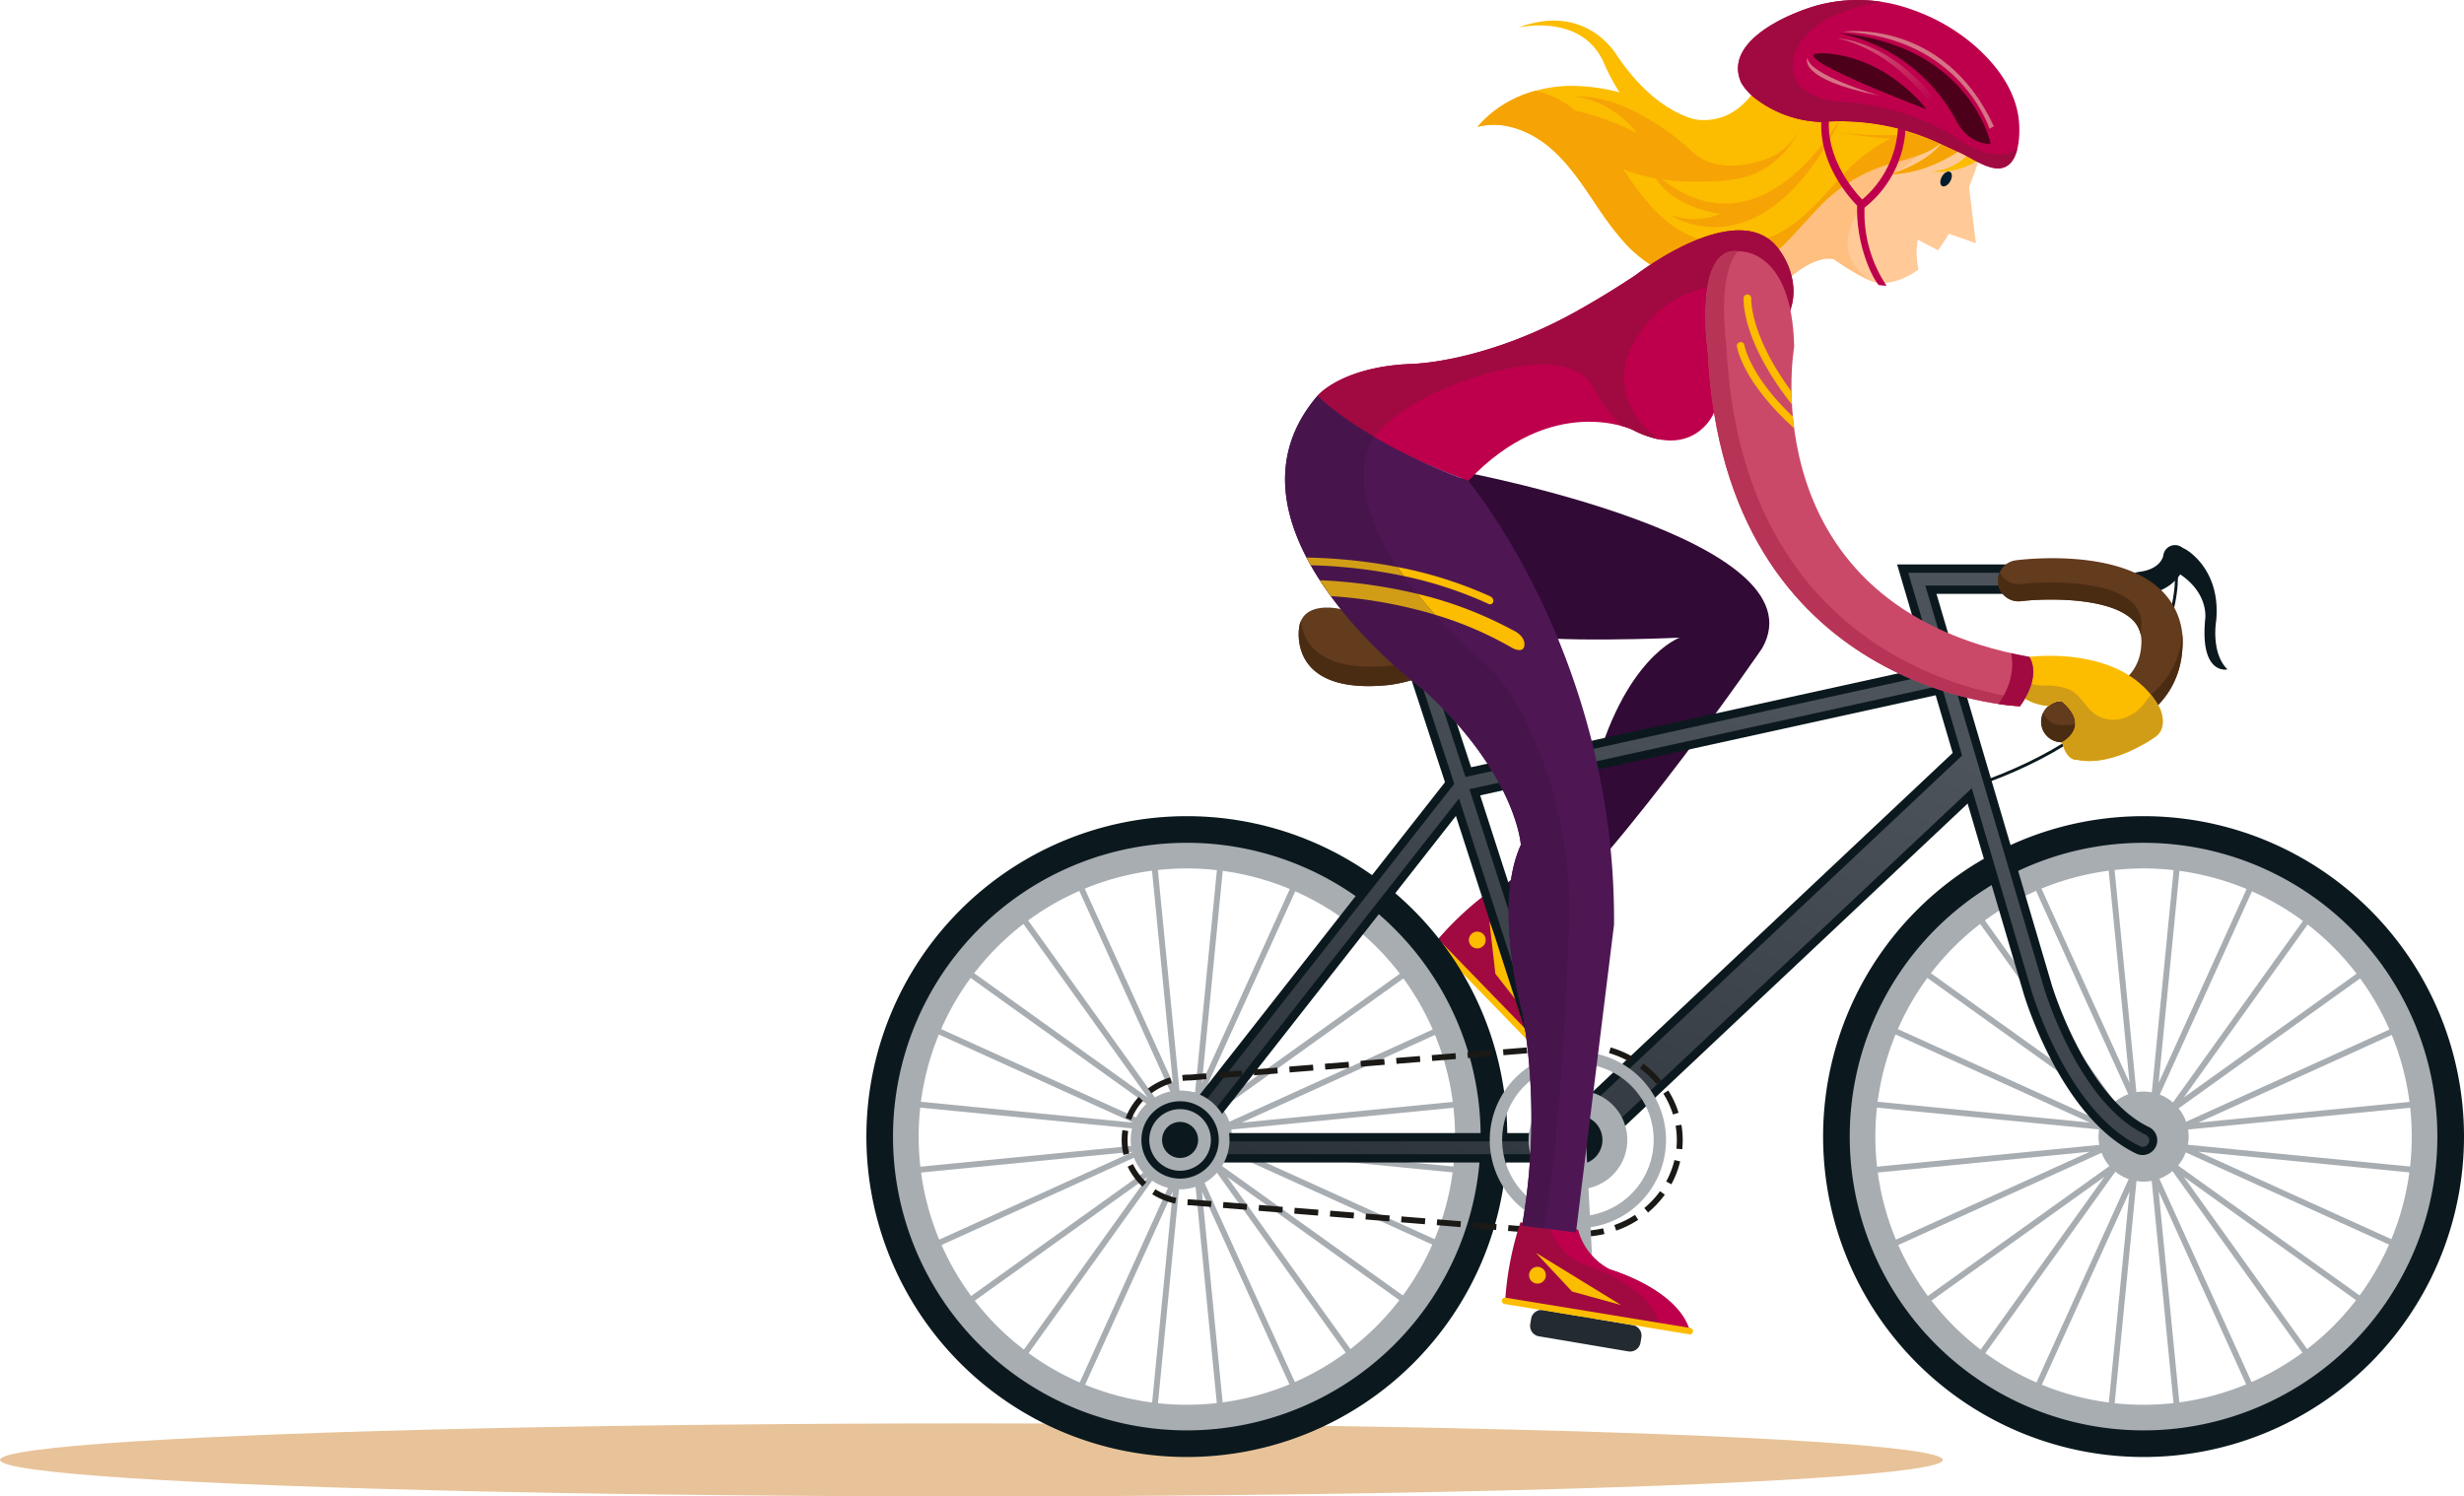 <svg xmlns="http://www.w3.org/2000/svg" xmlns:xlink="http://www.w3.org/1999/xlink" width="411.013" height="249.636" viewBox="0 0 411.013 249.636">
  <defs>
    <linearGradient id="linear-gradient" x1="0.144" y1="0.686" x2="0.743" y2="0.025" gradientUnits="objectBoundingBox">
      <stop offset="0" stop-color="#4d535a"/>
      <stop offset="1" stop-color="#2b333a"/>
    </linearGradient>
    <linearGradient id="linear-gradient-2" x1="16.355" y1="-11.868" x2="15.668" y2="-12.439" gradientUnits="objectBoundingBox">
      <stop offset="0" stop-color="#d67385"/>
      <stop offset="1" stop-color="#be004c"/>
    </linearGradient>
    <linearGradient id="linear-gradient-3" x1="18.525" y1="-17.463" x2="17.623" y2="-18.313" xlink:href="#linear-gradient-2"/>
    <linearGradient id="linear-gradient-4" x1="14.214" y1="-14.452" x2="13.617" y2="-15.144" xlink:href="#linear-gradient-2"/>
    <linearGradient id="linear-gradient-5" x1="28.699" y1="-39.044" x2="28.14" y2="-39.847" xlink:href="#linear-gradient-2"/>
  </defs>
  <g id="Group_4314" data-name="Group 4314" transform="translate(0 0)">
    <ellipse id="Ellipse_44" data-name="Ellipse 44" cx="162.041" cy="6.089" rx="162.041" ry="6.089" transform="translate(0 237.457)" fill="#e8c399"/>
    <g id="Group_3161" data-name="Group 3161" transform="translate(411.013 243.063) rotate(180)">
      <g id="Group_3138" data-name="Group 3138" transform="translate(115.88 63.072)">
        <g id="Group_3136" data-name="Group 3136" transform="translate(33.272 0)">
          <path id="Path_6037" data-name="Path 6037" d="M5.5,24.7a10.441,10.441,0,0,0-.345-8.495S-2.035,6.8.568,0L22.312,22.4a52.755,52.755,0,0,1-9.837,9.012Z" transform="translate(0 0.536)" fill="#a00a41"/>
          <path id="Path_6038" data-name="Path 6038" d="M3.906,3.806C1.3,10.6,8.5,20.014,8.5,20.014a10.373,10.373,0,0,1,.509,8.062L5.5,24.7a10.441,10.441,0,0,0-.345-8.495S-2.035,6.8.568,0L22.312,22.4s-.057.069-.166.2Z" transform="translate(0 0.536)" fill="#be004c"/>
          <path id="Path_6039" data-name="Path 6039" d="M.853.1a.535.535,0,0,0-.7.8L21.9,23.31a.534.534,0,1,0,.767-.744L.918.162A.435.435,0,0,0,.853.1Z" transform="translate(0.033)" fill="#fcbc00"/>
          <path id="Path_6040" data-name="Path 6040" d="M0,0,6.233,15.487l-1-8.791Z" transform="translate(7.189 10.851)" fill="#fcbc00"/>
          <path id="Path_6041" data-name="Path 6041" d="M2.533,2.241a1.4,1.4,0,1,0-1.964.292A1.405,1.405,0,0,0,2.533,2.241Z" transform="translate(14.035 21.763)" fill="#fcbc00"/>
        </g>
        <g id="Group_3137" data-name="Group 3137" transform="translate(0 24.197)">
          <path id="Path_6042" data-name="Path 6042" d="M45.926,6.637,39.614,0C23.514,15.073,1.192,47.652,1.192,47.652-9.165,65.9,51.4,77.136,51.4,77.136l.04-15.194L43.7,50.1c-6.5-1.71-28.747-.685-28.747-.685s9.411-3.25,14.545-23.443C29.5,25.972,32.92,17.074,45.926,6.637Z" fill="#310a35"/>
        </g>
      </g>
      <g id="Group_3151" data-name="Group 3151" transform="translate(0 0)">
        <path id="Path_6043" data-name="Path 6043" d="M32.989,0C22.955,3.525,9.662,10.273,3.312,22.4-.5,29.678.021,35.533.026,35.59l.489-.046C.511,35.487.009,29.752,3.762,22.6,10.046,10.63,23.213,3.955,33.152.463Z" transform="translate(47.713 112.083)" fill="#0b191e"/>
        <g id="Group_3147" data-name="Group 3147">
          <g id="Group_3145" data-name="Group 3145">
            <g id="Group_3141" data-name="Group 3141" transform="translate(159.588)">
              <g id="Group_3139" data-name="Group 3139" transform="translate(7.321 7.322)">
                <path id="Path_6044" data-name="Path 6044" d="M13.56,41.248l-.978-.1L16.2,4.27.894,38.019,0,37.615,16.5,1.239,16.615.046l.406.04L17.061,0l.252.115.281.027-.009.1.37.168-.493,1.087Z" transform="translate(27.41 50.832)" fill="#a8adb2"/>
                <path id="Path_6045" data-name="Path 6045" d="M33.176,0l.33.237.077-.055.163.227.227.163-.056.077.237.33-.971.7L9.927,34.153l-.8-.572L30.706,3.448.572,25.025,0,24.227,32.481.971Z" transform="translate(8.702 49.224)" fill="#a8adb2"/>
                <path id="Path_6046" data-name="Path 6046" d="M40.843,0l.167.369.1-.009.027.279.115.255-.086.039.04.4-1.19.116L3.632,17.954l-.4-.894L36.98,1.752.1,5.371,0,4.393,39.759.492Z" transform="translate(0 46.716)" fill="#a8adb2"/>
                <path id="Path_6047" data-name="Path 6047" d="M41.2,16.617l-.04.4.086.039-.115.255-.027.279-.1-.01-.167.369-1.084-.492L0,13.561l.1-.978L36.98,16.2,3.227.894,3.632,0,40.011,16.5Z" transform="translate(0 27.41)" fill="#a8adb2"/>
                <path id="Path_6048" data-name="Path 6048" d="M34.155,33.174l-.237.33.056.078-.227.163-.163.227-.077-.055-.33.236-.7-.971L0,9.927l.572-.8L30.706,30.705,9.13.572,9.927,0,33.184,32.479Z" transform="translate(8.702 8.704)" fill="#a8adb2"/>
                <path id="Path_6049" data-name="Path 6049" d="M17.585,41.011l.009.1-.281.028-.252.114-.04-.086-.406.04L16.5,40.009,0,3.634l.894-.4L16.2,36.978,12.583.1,13.56,0l3.9,39.757.493,1.087Z" transform="translate(27.41 0)" fill="#a8adb2"/>
                <path id="Path_6050" data-name="Path 6050" d="M1.338,41.2l-.406-.04-.038.086-.252-.114-.283-.028.011-.1L0,40.844l.492-1.084L4.393,0l.978.1L1.752,36.981,17.061,3.229l.893.4L1.455,40.012Z" transform="translate(46.715 0)" fill="#a8adb2"/>
                <path id="Path_6051" data-name="Path 6051" d="M.98,34.153l-.33-.236-.078.055-.163-.227-.227-.163L.237,33.5,0,33.174l.971-.7L24.228,0l.8.572L3.449,30.705,33.583,9.129l.572.8L1.675,33.183Z" transform="translate(49.222 8.704)" fill="#a8adb2"/>
                <path id="Path_6052" data-name="Path 6052" d="M.4,17.955l-.167-.369-.094.01-.028-.279L0,17.061l.086-.039-.04-.4,1.19-.117L37.616,0l.4.894L4.267,16.2l36.885-3.62.1.978-39.76,3.9Z" transform="translate(50.831 27.41)" fill="#a8adb2"/>
                <path id="Path_6053" data-name="Path 6053" d="M.046,1.338l.04-.4L0,.894.115.639.143.36.237.369.4,0,1.488.492l39.76,3.9-.1.978L4.267,1.752,38.02,17.06l-.4.894L1.236,1.454Z" transform="translate(50.831 46.716)" fill="#a8adb2"/>
                <path id="Path_6054" data-name="Path 6054" d="M0,.979.237.649.182.572.409.409.572.181.65.237.98,0l.7.971,32.48,23.256-.572.8L3.449,3.448,25.025,33.581l-.8.572L.971,1.674Z" transform="translate(49.222 49.224)" fill="#a8adb2"/>
                <path id="Path_6055" data-name="Path 6055" d="M.37.238.359.142.642.114.894,0,.932.086l.406-.04.117,1.19,16.5,36.378-.893.4L1.752,4.268,5.371,41.153l-.978.1L.492,1.489,0,.4Z" transform="translate(46.715 50.832)" fill="#a8adb2"/>
              </g>
              <g id="Group_3140" data-name="Group 3140" transform="translate(0)">
                <path id="Path_6056" data-name="Path 6056" d="M0,53.4a53.452,53.452,0,1,1,53.4,53.507A53.449,53.449,0,0,1,0,53.4Zm7.806.008A45.645,45.645,0,1,0,53.5,7.808,45.647,45.647,0,0,0,7.806,53.409Z" fill="#0b191e"/>
                <path id="Path_6057" data-name="Path 6057" d="M0,48.962A49.01,49.01,0,1,1,48.962,98.02,49.01,49.01,0,0,1,0,48.962Zm4.271,0A44.735,44.735,0,1,0,49.052,4.272,44.738,44.738,0,0,0,4.271,48.966Z" transform="translate(4.445 4.443)" fill="#a8adb2"/>
              </g>
              <path id="Path_6058" data-name="Path 6058" d="M7.525,0A7.513,7.513,0,1,1,0,7.506,7.514,7.514,0,0,1,7.525,0Z" transform="translate(45.936 45.94)" fill="#a8adb2"/>
            </g>
            <g id="Group_3144" data-name="Group 3144" transform="translate(0 0)">
              <g id="Group_3142" data-name="Group 3142" transform="translate(7.321 7.322)">
                <path id="Path_6059" data-name="Path 6059" d="M13.562,41.248l-.979-.1L16.2,4.27.894,38.019,0,37.615,16.5,1.239,16.615.046l.406.04L17.061,0l.252.115.281.027-.009.1.37.168-.493,1.087Z" transform="translate(27.41 50.832)" fill="#a8adb2"/>
                <path id="Path_6060" data-name="Path 6060" d="M33.176,0l.33.237.077-.055.163.227.227.163-.054.077.236.33-.971.7L9.929,34.153l-.8-.572L30.706,3.448.572,25.025,0,24.227,32.481.971Z" transform="translate(8.702 49.224)" fill="#a8adb2"/>
                <path id="Path_6061" data-name="Path 6061" d="M40.843,0l.167.369.1-.009.027.279.115.255-.086.039.04.4-1.19.116L3.633,17.954l-.406-.894L36.98,1.752.1,5.371,0,4.393,39.759.492Z" transform="translate(0 46.716)" fill="#a8adb2"/>
                <path id="Path_6062" data-name="Path 6062" d="M41.2,16.617l-.04.4.086.039-.115.255-.027.279-.1-.01-.167.369-1.084-.492L0,13.561l.1-.978L36.98,16.2,3.227.894,3.633,0,40.011,16.5Z" transform="translate(0 27.41)" fill="#a8adb2"/>
                <path id="Path_6063" data-name="Path 6063" d="M34.155,33.174l-.236.33.054.078-.227.163-.163.227-.077-.055-.33.236-.7-.971L0,9.927l.572-.8L30.706,30.705,9.13.572,9.929,0,33.184,32.479Z" transform="translate(8.702 8.704)" fill="#a8adb2"/>
                <path id="Path_6064" data-name="Path 6064" d="M17.585,41.011l.009.1-.281.028-.252.114-.04-.086-.406.04L16.5,40.009,0,3.634l.894-.4L16.2,36.978,12.583.1l.979-.1,3.9,39.757.493,1.087Z" transform="translate(27.41 0)" fill="#a8adb2"/>
                <path id="Path_6065" data-name="Path 6065" d="M1.338,41.2l-.4-.04-.04.086-.252-.114-.281-.028.009-.1L0,40.844l.492-1.084L4.393,0l.978.1L1.752,36.981,17.061,3.229l.894.4L1.455,40.012Z" transform="translate(46.715 0)" fill="#a8adb2"/>
                <path id="Path_6066" data-name="Path 6066" d="M.98,34.153l-.33-.236-.078.055L.41,33.745l-.228-.163L.237,33.5,0,33.174l.971-.7L24.228,0l.8.572L3.449,30.705,33.583,9.129l.572.8L1.675,33.183Z" transform="translate(49.222 8.704)" fill="#a8adb2"/>
                <path id="Path_6067" data-name="Path 6067" d="M.4,17.955l-.167-.369-.094.01-.028-.279L0,17.061l.086-.039-.04-.4,1.19-.117L37.616,0l.4.894L4.267,16.2l36.885-3.62.1.978-39.76,3.9Z" transform="translate(50.831 27.41)" fill="#a8adb2"/>
                <path id="Path_6068" data-name="Path 6068" d="M.046,1.338l.04-.4L0,.894.115.639.143.36.237.369.4,0,1.488.492l39.76,3.9-.1.978L4.267,1.752,38.02,17.06l-.4.894L1.236,1.454Z" transform="translate(50.831 46.716)" fill="#a8adb2"/>
                <path id="Path_6069" data-name="Path 6069" d="M0,.979.237.649.182.572.41.409.572.181.65.237.98,0l.7.971,32.48,23.256-.572.8L3.449,3.448,25.025,33.581l-.8.572L.971,1.674Z" transform="translate(49.222 49.224)" fill="#a8adb2"/>
                <path id="Path_6070" data-name="Path 6070" d="M.37.238.361.142.642.114.894,0l.04.086.4-.04.117,1.19,16.5,36.378-.894.4L1.752,4.268,5.371,41.153l-.978.1L.492,1.489,0,.4Z" transform="translate(46.715 50.832)" fill="#a8adb2"/>
              </g>
              <g id="Group_3143" data-name="Group 3143">
                <path id="Path_6071" data-name="Path 6071" d="M0,53.4a53.453,53.453,0,1,1,53.4,53.507A53.449,53.449,0,0,1,0,53.4Zm7.808.008A45.645,45.645,0,1,0,53.5,7.808,45.645,45.645,0,0,0,7.808,53.409Z" fill="#0b191e"/>
                <path id="Path_6072" data-name="Path 6072" d="M0,48.962A49.01,49.01,0,1,1,48.962,98.02,49.01,49.01,0,0,1,0,48.962Zm4.271,0A44.736,44.736,0,1,0,49.052,4.272,44.738,44.738,0,0,0,4.271,48.966Z" transform="translate(4.445 4.443)" fill="#a8adb2"/>
              </g>
              <path id="Path_6073" data-name="Path 6073" d="M7.525,0A7.513,7.513,0,1,1,0,7.506,7.514,7.514,0,0,1,7.525,0Z" transform="translate(45.936 45.94)" fill="#a8adb2"/>
            </g>
            <path id="Path_6074" data-name="Path 6074" d="M163.977,5.938l-45.115,57.5,5.9,18.02a2.455,2.455,0,1,1-4.672,1.508l-5.586-17.03L38.4,82.664l5.046,17.109H24.006a2.455,2.455,0,1,1,0-4.91H36.879L17.64,29.605c-.056-.186-5.656-18.7-16.236-23.71a2.456,2.456,0,0,1,2.1-4.439C16.046,7.4,22.1,27.36,22.349,28.211l9.336,31.664L92.476,2.646,94.892,5.21l-.2-.625A2.456,2.456,0,0,1,95.91,0h63.8a2.455,2.455,0,0,1,2.406,1.969,2.455,2.455,0,0,1,1.858,3.969ZM158.543,4.91H99.953l17.089,52.9ZM34.175,68.322l2.836,9.621,75.982-16.7L96.365,9.774Z" transform="translate(51.116 49.134)" fill="#0b191e"/>
            <path id="Path_6075" data-name="Path 6075" d="M94.519,0a1.063,1.063,0,0,0-.528,1.986l.464.269.369,1.136L92.485,4.772l-1.46-1.551L29.6,61.048,19.622,27.213c-.243-.819-6.128-20.219-18.1-25.892a1.044,1.044,0,0,0-.454-.1A1.07,1.07,0,0,0,.1,1.827,1.064,1.064,0,0,0,.609,3.244C11.7,8.5,17.347,27.027,17.582,27.814L37.349,94.863H22.614a1.063,1.063,0,1,0,0,2.126h17.58l-4.94-16.757,78.8-17.314,5.972,18.233a1.06,1.06,0,0,0,1.009.739,1.032,1.032,0,0,0,.33-.054,1.06,1.06,0,0,0,.684-1.337L115.92,61.776,161.492,3.688a1.063,1.063,0,0,0-.8-1.72l-1.11-.029L159.363.852A1.062,1.062,0,0,0,158.321,0Zm2.13,2.126h63.365L115.131,59.333ZM31.206,66.5,95.621,5.861,113.4,60.883,34.651,78.19Z" transform="translate(52.508 50.526)" fill="url(#linear-gradient)"/>
          </g>
          <g id="Group_3146" data-name="Group 3146" transform="translate(130.325 17.596)">
            <path id="Path_6076" data-name="Path 6076" d="M0,8.229a8.239,8.239,0,1,1,8.231,8.249A8.236,8.236,0,0,1,0,8.229Z" transform="translate(9.241 27.06)" fill="#a8adb2"/>
            <path id="Path_6077" data-name="Path 6077" d="M0,4.084A4.089,4.089,0,1,1,4.085,8.178,4.087,4.087,0,0,1,0,4.084Z" transform="translate(13.391 31.21)" fill="#0b191e"/>
            <path id="Path_6078" data-name="Path 6078" d="M14.726,0H14.71a14.7,14.7,0,1,0,.016,0Zm-.017,27.458a12.747,12.747,0,0,1,0-25.493V.982l.015.982a12.747,12.747,0,0,1-.016,25.493Z" transform="translate(2.768 20.59)" fill="#a8adb2"/>
            <path id="Path_6079" data-name="Path 6079" d="M17.117,0A18.241,18.241,0,0,0,13.05.452l.219.959A17.183,17.183,0,0,1,17.1.979l.157-.97L17.139,0Zm2.12.168-.078.978,3.963.321L23.2.489ZM25.18.649l-.078.979,3.962.319L29.142.97Zm-14.094.375a17.413,17.413,0,0,0-3.662,1.8l.535.824a16.406,16.406,0,0,1,3.455-1.7Zm20.037.107-.078.978,3.962.321.078-.978Zm5.944.48-.078.978,3.962.32.078-.978Zm5.943.481-.078.979L46.9,3.39l.078-.978Zm5.945.48-.078.979,3.962.319.077-.978Zm5.943.482-.078.978,3.962.32.078-.978Zm5.945.48-.08.978,3.962.32.08-.978Zm5.943.481-.078.979,3.962.319.08-.978ZM5.777,4.041A16.567,16.567,0,0,0,2.985,7.024l.795.576A15.608,15.608,0,0,1,6.407,4.793Zm66.954.452-.08.98,3.962.319.08-.978Zm5.943.482-.08.978,3.442.278c.207,0,.374.006.54.014l.044-.982c-.182-.008-.362-.012-.544-.012Zm6,.556-.211.959a10.869,10.869,0,0,1,3.5,1.44l.528-.83A11.863,11.863,0,0,0,84.673,5.531Zm5.454,2.836-.667.72a9.9,9.9,0,0,1,2.234,3.032l.887-.422A10.876,10.876,0,0,0,90.127,8.367ZM1.89,8.754A15.515,15.515,0,0,0,.422,12.571l.955.227A14.571,14.571,0,0,1,2.754,9.222Zm91.391,4.9-.954.238a9.437,9.437,0,0,1,.16,3.75l.97.154a10.45,10.45,0,0,0-.176-4.142ZM.08,14.6A15.075,15.075,0,0,0,0,16.132a15.622,15.622,0,0,0,.212,2.552l.97-.161a14.518,14.518,0,0,1-.2-2.391c0-.485.025-.966.072-1.44Zm91.926,4.868a9.712,9.712,0,0,1-1.98,3.2l.722.667a10.691,10.691,0,0,0,2.178-3.518Zm-90.382.93-.936.288A15.645,15.645,0,0,0,2.4,24.4l.83-.521A14.728,14.728,0,0,1,1.624,20.395Zm86.992,3.533a10.706,10.706,0,0,1-3.381,1.7l.28.94a11.717,11.717,0,0,0,3.692-1.85ZM4.351,25.434l-.757.625a16.8,16.8,0,0,0,2.959,2.81l.586-.786A15.925,15.925,0,0,1,4.351,25.434ZM83.372,26a11.133,11.133,0,0,1-1.317.077l-2.626.211.078.978,2.588-.209a12.11,12.11,0,0,0,1.4-.081Zm-5.925.447-3.962.321.078.978,3.962-.319Zm-5.943.48-3.963.321.078.978,3.963-.319Zm-5.945.482L61.6,27.73l.077.979,3.962-.319Zm-5.943.48-3.962.318.078.979,3.962-.319Zm-5.944.48-3.962.321.078.978,3.962-.321Zm-5.944.48-3.962.321.078.978,3.962-.321Zm-38.977.285-.485.852a17.578,17.578,0,0,0,3.753,1.6l.279-.94A16.8,16.8,0,0,1,8.752,29.135Zm33.033.194-3.962.32.078.978,3.962-.321Zm-5.943.48-3.963.32.078.978,3.963-.32Zm-5.945.48-3.961.32.077.978,3.962-.32Zm-5.943.482-3.962.318.078.978,3.962-.318Zm-9.779.308-.167.967a18.068,18.068,0,0,0,3.061.262l1.019-.08-.078-.978-.98.079A17.228,17.228,0,0,1,14.176,31.079Z" transform="translate(0 19.147)" fill="#1a1916"/>
            <rect id="Rectangle_1830" data-name="Rectangle 1830" width="29.738" height="2.597" transform="matrix(0.053, 0.999, -0.999, 0.053, 17.152, 5.217)" fill="#a8adb2"/>
            <path id="Path_6080" data-name="Path 6080" d="M.178,1.472A1.762,1.762,0,0,1,2.21.025L17.118,2.539a1.763,1.763,0,0,1,1.445,2.035l-.151.9a1.764,1.764,0,0,1-2.033,1.444L1.47,4.4A1.767,1.767,0,0,1,.024,2.37Z" transform="translate(6.868 0)" fill="#232a30"/>
            <path id="Path_6081" data-name="Path 6081" d="M0,8.229a8.239,8.239,0,1,1,8.232,8.249A8.237,8.237,0,0,1,0,8.229Z" transform="translate(75.601 27.06)" fill="#a8adb2"/>
            <path id="Path_6082" data-name="Path 6082" d="M0,6.442A6.451,6.451,0,1,1,6.445,12.9,6.448,6.448,0,0,1,0,6.442Z" transform="translate(77.389 28.85)" fill="#0b191e"/>
            <path id="Path_6083" data-name="Path 6083" d="M0,5.13a5.137,5.137,0,1,1,5.132,5.142A5.135,5.135,0,0,1,0,5.13Z" transform="translate(78.704 30.163)" fill="#a8adb2"/>
            <path id="Path_6084" data-name="Path 6084" d="M0,3a3.005,3.005,0,1,1,3,3.01A3,3,0,0,1,0,3Z" transform="translate(80.835 32.294)" fill="#0b191e"/>
          </g>
        </g>
        <path id="Path_6085" data-name="Path 6085" d="M7.775,0a1.875,1.875,0,0,0-.227.014C.736.792.041,5.945.014,6.164a1.964,1.964,0,0,0,3.9.505C3.958,6.4,4.439,4.322,8,3.915A1.964,1.964,0,0,0,7.775,0Z" transform="translate(46.239 143.745)" fill="#0b191e"/>
        <path id="Path_6086" data-name="Path 6086" d="M7.03,20.1S1.041,16.893,1.892,8.141c0,0,.93-5.335-1.892-8.1,0,0,4.605-1.065,3.726,8.345,0,0-.776,4.583,4.81,7.92a2.751,2.751,0,0,1,1.748,3.286C9.741,21.556,7.03,20.1,7.03,20.1Z" transform="translate(39.449 131.348)" fill="#0b191e"/>
        <g id="Group_3149" data-name="Group 3149" transform="translate(46.937 119.236)">
          <path id="Path_6087" data-name="Path 6087" d="M20.152,0H20.1C13.3.094.353,3.616.005,16.279a11.855,11.855,0,0,0,3.9,9.4c7.264,6.577,22.217,4.891,23.9,4.679a3.437,3.437,0,0,0-.864-6.82c-3.455.435-14.258.819-18.423-2.96a4.973,4.973,0,0,1-1.634-4.112c.252-9.234,12.795-9.583,13.328-9.592A3.437,3.437,0,0,0,20.152,0Z" transform="translate(0)" fill="#633b1d"/>
          <g id="Group_3148" data-name="Group 3148" transform="translate(0 0)">
            <path id="Path_6088" data-name="Path 6088" d="M20.06,8.389c-3.455.435-14.258.819-18.423-2.96A4.972,4.972,0,0,1,0,1.318,9.41,9.41,0,0,1,.131,0,4.7,4.7,0,0,0,1.637,2.577C5.8,6.356,16.605,5.971,20.06,5.537a3.439,3.439,0,0,1,3.556,4.838A3.469,3.469,0,0,0,20.06,8.389Z" transform="translate(6.876 18.001)" fill="#4a2c13"/>
            <path id="Path_6089" data-name="Path 6089" d="M20.151,2.853H20.1c-6.6.091-19,3.413-20.036,15.193a14.1,14.1,0,0,1-.062-1.766C.353,3.616,13.3.094,20.1,0h.048a3.435,3.435,0,0,1,3.121,4.863A3.425,3.425,0,0,0,20.151,2.853Z" transform="translate(0)" fill="#4a2c13"/>
          </g>
        </g>
        <g id="Group_3150" data-name="Group 3150" transform="translate(152.941 128.602)">
          <path id="Path_6090" data-name="Path 6090" d="M6.442,9.548c3.38.651,6.715.307,10.333.476a85.41,85.41,0,0,1,16.172,2.408c.55.136,1.09.318,1.642.448.007,0,5.993,1.422,6.749-2.93,0,0,2.295-11.528-14.9-9.767-7.245.879-13,5.611-20.65,3.644a10.44,10.44,0,0,0-3.3-.583,2.591,2.591,0,0,0-2.47,1.9C-.2,6.559,1.212,7.662,2.507,8.273A16.353,16.353,0,0,0,6.442,9.548Z" transform="translate(0 0)" fill="#633b1d"/>
          <path id="Path_6091" data-name="Path 6091" d="M41.074,10.863C40.708,7.594,38.3,2.178,26.13,3.424c-7.246.88-13,5.613-20.65,3.644a10.441,10.441,0,0,0-3.3-.581,3.193,3.193,0,0,0-1.5.505A2.212,2.212,0,0,1,.023,5.145a2.591,2.591,0,0,1,2.47-1.9,10.44,10.44,0,0,1,3.3.583C13.444,5.794,19.194,1.062,26.439.183c17.195-1.76,14.9,9.767,14.9,9.767A4.044,4.044,0,0,1,41.074,10.863Z" transform="translate(0.001 0)" fill="#4a2c13"/>
        </g>
      </g>
      <g id="Group_3160" data-name="Group 3160" transform="translate(50.247 20.463)">
        <g id="Group_3152" data-name="Group 3152" transform="translate(0 95.643)">
          <path id="Path_6092" data-name="Path 6092" d="M22.25,17.369S6.2,19.568.483,8.795c0,0-1.54-3.3.879-4.837,0,0,7.036-5.057,12.973-3.738,0,0,1.618-.335,2.458,2.911,0,0-5.03,2.588.1,6.874a2.838,2.838,0,0,0,2.1-.811,8.729,8.729,0,0,1,5.665,2.526Z" transform="translate(0 0)" fill="#fcbc00"/>
          <path id="Path_6093" data-name="Path 6093" d="M23.683,14.01a5.411,5.411,0,0,0-3.9-1.429,10.171,10.171,0,0,1-4.356-.71c-1.744-.936-2.6-3-4.231-4.122a5.429,5.429,0,0,0-4.457-.666A7.123,7.123,0,0,0,3.007,9.718a9.713,9.713,0,0,1-1.053,1.315A14.115,14.115,0,0,1,.483,8.795s-1.54-3.3.879-4.837c0,0,7.036-5.057,12.973-3.738,0,0,1.618-.335,2.458,2.911,0,0-5.03,2.588.1,6.874a2.838,2.838,0,0,0,2.1-.811,8.729,8.729,0,0,1,5.665,2.526Z" transform="translate(0 0)" fill="#d19d16"/>
        </g>
        <g id="Group_3153" data-name="Group 3153" transform="translate(78.348 0)">
          <path id="Path_6094" data-name="Path 6094" d="M18.672,16.911a10.445,10.445,0,0,0-5.334-6.62S1.957,7.01,0,0L30.81,5.054a52.731,52.731,0,0,1-2.539,13.1Z" transform="translate(0.535 0.534)" fill="#a00a41"/>
          <path id="Path_6095" data-name="Path 6095" d="M4.949,1.07C6.9,8.08,18.287,11.361,18.287,11.361a10.382,10.382,0,0,1,5.21,6.173l-4.824-.623a10.445,10.445,0,0,0-5.334-6.62S1.957,7.01,0,0L30.81,5.054s0,.088-.016.255Z" transform="translate(0.535 0.534)" fill="#be004c"/>
          <path id="Path_6096" data-name="Path 6096" d="M.534,0A.535.535,0,0,0,.449,1.062L31.257,6.115a.535.535,0,1,0,.172-1.055L.621.007A.459.459,0,0,0,.534,0Z" transform="translate(0)" fill="#fcbc00"/>
          <path id="Path_6097" data-name="Path 6097" d="M0,0,14.229,8.731,8.192,2.264Z" transform="translate(11.997 4.88)" fill="#fcbc00"/>
          <ellipse id="Ellipse_43" data-name="Ellipse 43" cx="1.404" cy="1.404" rx="1.404" ry="1.404" transform="translate(24.554 8.46)" fill="#fcbc00"/>
        </g>
        <g id="Group_3158" data-name="Group 3158" transform="translate(26.177 175.371)">
          <g id="Group_3156" data-name="Group 3156" transform="translate(2.291 0)">
            <path id="Path_6098" data-name="Path 6098" d="M36.447,15.066,34.814,34.944.611,31.519c-2.49-1.353,3.429-15.99,3.429-15.99A31.948,31.948,0,0,1,9.03,5.483L12.386,7.25a12.149,12.149,0,0,0-.122-4.97C15.985-.474,19.141.037,19.141.037c2.48.527,7.244,3.95,7.244,3.95,3.2.741,7.4-3.094,7.4-3.094l7.424,5.269C35.128,9.355,36.447,15.066,36.447,15.066Z" transform="translate(0)" fill="#ffca97"/>
            <path id="Path_6099" data-name="Path 6099" d="M28.678,24.441l-7.965,9.55-1.793-.179L0,29.734A22.908,22.908,0,0,1,9.684,17.758S24.058,6.771,12.861,0A35.165,35.165,0,0,1,19.4,3.748c3.2.741,7.4-3.094,7.4-3.094l7.424,5.269c-6.079,3.193-4.761,8.9-4.761,8.9Z" transform="translate(6.98 0.24)" fill="#ffbf81"/>
            <g id="Group_3155" data-name="Group 3155" transform="translate(2.705 6.664)">
              <g id="Group_3154" data-name="Group 3154" transform="translate(0)">
                <path id="Path_6100" data-name="Path 6100" d="M1.386,11.415,0,0,7.266,2.523Z" transform="translate(0)" fill="#ffca97"/>
                <path id="Path_6101" data-name="Path 6101" d="M.269.849c.37-.651.979-1,1.361-.785s.394.921.025,1.572-.979,1-1.361.785S-.1,1.5.269.849Z" transform="translate(4.011 9.465)" fill="#001d30"/>
              </g>
            </g>
          </g>
          <path id="Path_6102" data-name="Path 6102" d="M63.992,6.69a52.672,52.672,0,0,1,3.962,5.266c2.441,3.6,4.8,7.344,8.115,10.152s7.862,4.571,12.057,3.433c-3.624,4.355-9.35,6.643-15.013,6.839a31.651,31.651,0,0,1-13.162-2.656c-3.5-1.456-7.065-3.546-11.01-2.936-7.827,1.209-8.975,10.76-14.8,15.029-6.35,4.655-15.31,4.022-22.54.9A23.109,23.109,0,0,1,3.557,37.33C-4.045,29,1.278,17.272,12.533,18.082A9.5,9.5,0,0,0,4.1,24.447s6.42-6.54,15.1-6.815c0,0-7.579,2.255-9.312,6.654,1.145-2.905,6.3-4.017,8.849-4.735a26.535,26.535,0,0,0,12.374-7.336c3.511-3.6,6.582-7.828,11.108-10.254a17.3,17.3,0,0,1,16.92.515A21.685,21.685,0,0,1,63.992,6.69Z" transform="translate(0 0.52)" fill="#fcbc00"/>
          <g id="Group_3157" data-name="Group 3157" transform="translate(0.016 0.52)">
            <path id="Path_6103" data-name="Path 6103" d="M78.445,31.559a16.167,16.167,0,0,1-6.917-3.515c-3.319-2.809-5.676-6.555-8.117-10.153a52.8,52.8,0,0,0-3.961-5.265A21.727,21.727,0,0,0,54.6,8.411,17.305,17.305,0,0,0,37.679,7.9c-4.526,2.427-7.6,6.649-11.108,10.253A26.508,26.508,0,0,1,14.2,25.486c-2.547.72-7.7,1.83-8.849,4.736,1.732-4.4,9.312-6.656,9.312-6.656C7.383,23.8,1.694,28.43.045,29.922.027,29.74.012,29.558,0,29.376a9.44,9.44,0,0,1,7.989-5.359,13.99,13.99,0,0,0-3.668.2c1.231-1.159,7.156-6.342,14.866-6.585,0,0-7.579,2.255-9.312,6.654,1.145-2.905,6.3-4.017,8.849-4.735A26.535,26.535,0,0,0,31.1,12.216c3.511-3.6,6.582-7.828,11.108-10.254a17.3,17.3,0,0,1,16.92.515,21.685,21.685,0,0,1,4.85,4.213,52.671,52.671,0,0,1,3.962,5.266c2.441,3.6,4.8,7.344,8.115,10.152s7.862,4.571,12.057,3.433A19.125,19.125,0,0,1,78.445,31.559Z" transform="translate(0 0)" fill="#f6a306"/>
          </g>
          <path id="Path_6104" data-name="Path 6104" d="M0,7.744S13.843-2.442,26.589,16.3c0,0,5.009,8.965,16.494,4.667,0,0-10.35,2.506-14.2-5.632,0,0-5.8-15.35-18.584-15.336Z" transform="translate(38.274 21.657)" fill="#fcbc00"/>
          <path id="Path_6105" data-name="Path 6105" d="M47.914,12.243C37.641,14.044,27.126,8,27.126,8,31.989,14.146,37.9,14.2,37.9,14.2c-10,.516-19.846-9.154-19.846-9.154C15.042,2.085,10.1,2.295,6.332,3.539A10.352,10.352,0,0,0,0,8.924a15.222,15.222,0,0,1,6.591-7.1C9.761.09,13.336.079,16.869.009c5.4-.11,10.945.827,15.6,3.562,2.979,1.748,5.506,4.17,8.406,6.048A15.363,15.363,0,0,0,47.914,12.243Z" transform="translate(34.312 16.919)" fill="#f6a306"/>
          <path id="Path_6106" data-name="Path 6106" d="M0,19.466S13.811-7.3,32.168,9.4c0,0-1.681-5.607-11.388-7.219A11.647,11.647,0,0,1,29.14,2.03S13.428-8.774,0,19.466Z" transform="translate(26.856 9.351)" fill="#f6a306"/>
          <path id="Path_6107" data-name="Path 6107" d="M0,5.4S1.547-2.851,25.411,1.046C25.411,1.046,4.982-1.448,0,5.4Z" transform="translate(2.391 24.053)" fill="#f6a306"/>
          <path id="Path_6108" data-name="Path 6108" d="M0,4.056S3.743-2.14,17.652.784C17.652.784,6-1.471,0,4.056Z" transform="translate(5.038 27.321)" fill="#e93017"/>
        </g>
        <g id="Group_3159" data-name="Group 3159" transform="translate(23.924 174.927)">
          <path id="Path_6109" data-name="Path 6109" d="M14.034,28.139l-1.263-.119c.609-6.723-4.141-12.2-5.518-13.635A16.992,16.992,0,0,0,1.269,26.894L0,26.937a18,18,0,0,1,6.86-13.9A21.836,21.836,0,0,0,3.185,0,13.1,13.1,0,0,1,4.506.125C5.775,1.577,8.3,7.178,8.1,13.376,9.557,14.862,14.709,20.676,14.034,28.139Z" transform="translate(18.957 0)" fill="#be004c"/>
          <path id="Path_6110" data-name="Path 6110" d="M7.6,20.6a32.069,32.069,0,0,0,10.182,5.838,26.305,26.305,0,0,0,15.993.735c4.933-1.395,15.73-6.084,12.595-12.919a9.392,9.392,0,0,0-2.7-2.862A18.985,18.985,0,0,0,33.038,7.741,39.3,39.3,0,0,1,14.016,4.515L9.93,2.639C8.121,1.81,5.646.034,3.627,0,.065-.059-.152,5.231.055,7.734.482,12.918,3.789,17.3,7.6,20.6Z" transform="translate(0 19.585)" fill="#be004c"/>
          <path id="Path_6111" data-name="Path 6111" d="M0,0S3.348,16.4,25.257,18.448A28.732,28.732,0,0,1,5.912,4.167S4.092-.125,0,0Z" transform="translate(4.778 23.688)" fill="#4d001a"/>
          <path id="Path_6112" data-name="Path 6112" d="M28.935,11.109a42.738,42.738,0,0,1-17.98-5.462C5.3,1.436,1.85,2.052,0,3.212.443,1.444,1.391-.032,3.282,0,5.3.034,7.776,1.81,9.585,2.64L13.67,4.515A39.3,39.3,0,0,0,32.693,7.741a18.985,18.985,0,0,1,10.633,3.652,9.408,9.408,0,0,1,2.7,2.862C49.157,21.09,38.36,25.78,33.427,27.174a25.3,25.3,0,0,1-10.8.592c11.319-1.806,14.334-7.088,14.736-9.595C38.472,11.234,28.935,11.109,28.935,11.109Z" transform="translate(0.345 19.585)" fill="#a00a41"/>
          <path id="Path_6113" data-name="Path 6113" d="M0,0S1.464,16.215,21.778,19.7c0,0-19.427-6.193-19.35-19.577Z" transform="translate(1.571 25.946)" fill="url(#linear-gradient-2)"/>
          <path id="Path_6114" data-name="Path 6114" d="M0,0S6.256,8.484,16.528,9.325,0,0,0,0Z" transform="translate(15.477 29.424)" fill="#4d001a"/>
          <path id="Path_6115" data-name="Path 6115" d="M0,0S7.1,12.51,19.1,13.692c0,0-9.841-1.229-17.59-13.533Z" transform="translate(11.567 27.642)" fill="url(#linear-gradient-3)"/>
          <path id="Path_6116" data-name="Path 6116" d="M.74,0S5.526,15.267,25.173,16.2C25.173,16.2,8.412,18.565,0,.41Z" transform="translate(4.245 26.189)" fill="url(#linear-gradient-4)"/>
          <path id="Path_6117" data-name="Path 6117" d="M0,0S11.955,3.518,11.992,6.328C11.992,6.328,13.986,2.809,0,0Z" transform="translate(23.346 31.716)" fill="url(#linear-gradient-5)"/>
        </g>
        <path id="Path_6118" data-name="Path 6118" d="M35.35,28.772c-2.88,1.633-5.888,3.473-9.013,5.552,0,0-17.784,13.831-24.216,3.866,0,0-7-9.584,4.421-16.2,0,0,5-6.452,6.888-10.96,0,0,3.446-7.728,13.543-2.445,0,0,13.359,6.175,27.276-8.587,0,0,21.129,7.706,25.154,14.191,0,0-4.059,4.939-15.919,5.335C63.484,19.527,51.1,19.751,35.35,28.772Z" transform="translate(61.6 142.376)" fill="#be004c"/>
        <path id="Path_6119" data-name="Path 6119" d="M2.119,31.277A11.732,11.732,0,0,1,.026,25.41,9.391,9.391,0,0,1,1.193,20.1,12.157,12.157,0,0,1,2.68,17.781c.577-.58,1.98-.6,2.339-1-1.827,2.033-1.71,5.674.58,7.271a10.863,10.863,0,0,0,7.437,1.519,18.167,18.167,0,0,0,14.27-10.755C29.723,9.194,27.269,3.3,22.342,0a16.278,16.278,0,0,1,4.629,1.675,11.848,11.848,0,0,0,1.638.562,23.194,23.194,0,0,1,5.045,6.938s2.206,4.658,12.5,2.942c0,0,16.518-2.676,23.972-11.932C74.25,2.427,77.945,4.933,79.4,7.279c0,0-4.059,4.939-15.919,5.335,0,0-12.38.224-28.134,9.246-2.88,1.633-5.888,3.473-9.013,5.552C26.335,27.412,8.551,41.243,2.119,31.277Z" transform="translate(61.603 149.288)" fill="#a00a41"/>
        <path id="Path_6120" data-name="Path 6120" d="M49.049,75.886s-8.793.585-9.172-15.876c0,0,7.618-43.225-39.231-51.776,0,0-2.219-2.98,1.572-8.234,0,0,49.235,1.745,52.058,58.9C54.275,58.9,56.843,77.065,49.049,75.886Z" transform="translate(21.605 104.779)" fill="#cb4968"/>
        <path id="Path_6121" data-name="Path 6121" d="M47.805,75.908c3.692-3.734,1.961-15.976,1.961-15.976C47.312,10.22,9.74,2.428,0,1.241.233.843.5.429.813,0c0,0,49.235,1.745,52.058,58.9C52.871,58.9,55.4,76.813,47.805,75.908Z" transform="translate(23.009 104.779)" fill="#b73457"/>
        <path id="Path_6122" data-name="Path 6122" d="M24.316,125.39S-.315,96.066,0,51.351L6.348,0l8.991,1.164a104.335,104.335,0,0,0-.113,35.283s5.074,17.76.316,28.224c0,0,.678,11.5,15.948,25.631,0,0,36.919,27.12,17.98,49.28C49.469,139.582,42.5,132.218,24.316,125.39Z" transform="translate(91.534 16.986)" fill="#4e1754"/>
        <path id="Path_6123" data-name="Path 6123" d="M32.7,132.077l.11-.289a19.965,19.965,0,0,0,1.2-3.035,17.965,17.965,0,0,0-.7-9.152c-1.777-5.688-5.308-10.755-9.125-15.258-1.821-2.149-3.759-4.2-5.769-6.171q-1.727-1.7-3.524-3.318a26.524,26.524,0,0,1-4.962-5.6,55.754,55.754,0,0,1-3.329-6.115A70.588,70.588,0,0,1,.6,61.93,80.6,80.6,0,0,1,0,53.188S1.147,15.207,4.361,0L7.955.465a104.335,104.335,0,0,0-.113,35.283s5.074,17.76.316,28.224c0,0,.678,11.5,15.948,25.631,0,0,36.919,27.12,17.98,49.28C42.086,138.882,39.312,135.954,32.7,132.077Z" transform="translate(98.918 17.685)" fill="#47154c"/>
        <path id="Path_6124" data-name="Path 6124" d="M5.82.384c-2.685,3.777-2.447,7-2.118,8.474Q2.213,8.52.646,8.234S-1.574,5.254,2.217,0A35.624,35.624,0,0,1,5.82.384Z" transform="translate(21.605 104.779)" fill="#a00a41"/>
        <path id="Path_6125" data-name="Path 6125" d="M.706.017A66.775,66.775,0,0,0,14.956,4.71q.531.744,1.04,1.505A68.965,68.965,0,0,1,.684,1.4S-.055,1.166,0,.512A.542.542,0,0,1,.706.017Z" transform="translate(111.671 121.796)" fill="#fcbc00"/>
        <path id="Path_6126" data-name="Path 6126" d="M16.2,3.079A88.393,88.393,0,0,1,1.04,1.505Q.533.743,0,0A85.838,85.838,0,0,0,15.5,1.794Q15.856,2.432,16.2,3.079Z" transform="translate(126.628 126.506)" fill="#d19d16"/>
        <path id="Path_6127" data-name="Path 6127" d="M0,0A78.328,78.328,0,0,0,17.4,3.1c.631.861,1.244,1.747,1.831,2.652A85.965,85.965,0,0,1,2.987,3.492q-.619-.768-1.253-1.516Q.884.974,0,0Z" transform="translate(121.381 120.052)" fill="#d19d16"/>
        <path id="Path_6128" data-name="Path 6128" d="M2,.341A60.381,60.381,0,0,0,14.9,5.9q.883.974,1.734,1.976.633.748,1.253,1.516A64.808,64.808,0,0,1,1.97,3.339S-.071,2.509,0,.9,2,.341,2,.341Z" transform="translate(106.478 114.149)" fill="#fcbc00"/>
        <path id="Path_6129" data-name="Path 6129" d="M8.058,17.772a.624.624,0,0,1-.674.588.636.636,0,0,1-.593-.673c.005-.065.271-6.057-6.712-15.5C.069,1.5.044.763,0,0,8.428,10.669,8.077,17.474,8.058,17.772Z" transform="translate(61.854 155.11)" fill="#fcbc00"/>
        <path id="Path_6130" data-name="Path 6130" d="M9.541,13.635a.635.635,0,0,1-1.255.2c-.009-.058-.879-5.075-8.07-11.9Q.129.987,0,0C8.5,7.608,9.5,13.362,9.541,13.635Z" transform="translate(61.489 151.168)" fill="#fcbc00"/>
      </g>
    </g>
  </g>
</svg>
